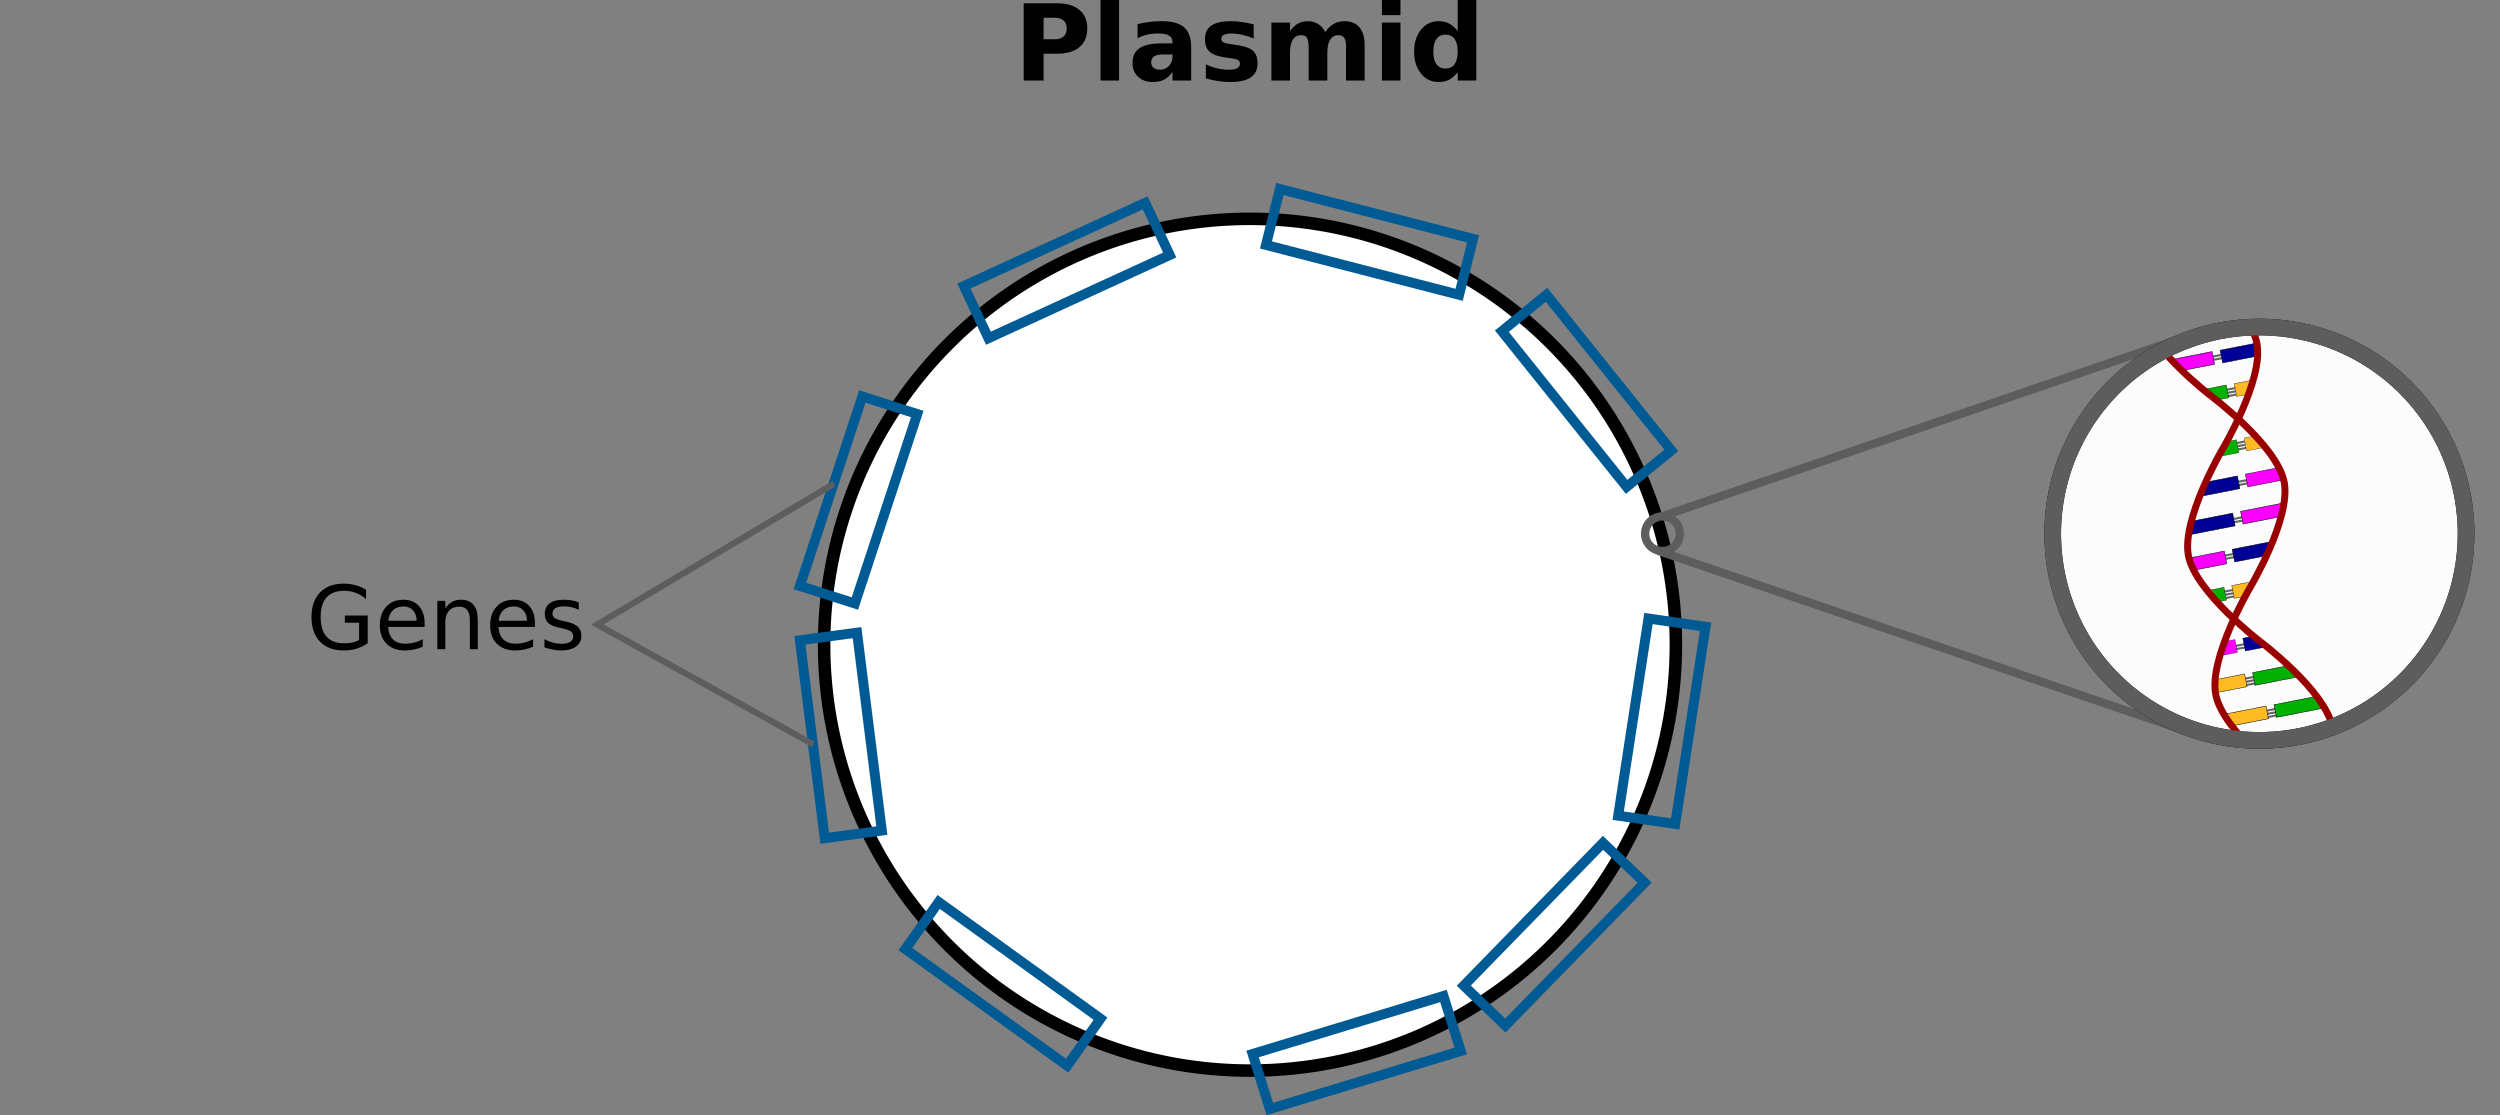 <?xml version="1.0" encoding="UTF-8" standalone="no"?>
<!-- Created with Inkscape (http://www.inkscape.org/) -->

<svg
   xmlns:dc="http://purl.org/dc/elements/1.1/"
   xmlns:cc="http://creativecommons.org/ns#"
   xmlns:rdf="http://www.w3.org/1999/02/22-rdf-syntax-ns#"
   xmlns:svg="http://www.w3.org/2000/svg"
   xmlns="http://www.w3.org/2000/svg"
   xmlns:sodipodi="http://sodipodi.sourceforge.net/DTD/sodipodi-0.dtd"
   xmlns:inkscape="http://www.inkscape.org/namespaces/inkscape"
   width="399.387mm"
   height="178.15mm"
   viewBox="0 0 399.387 178.15"
   version="1.1"
   id="svg8"
   inkscape:version="0.92.5 (2060ec1f9f, 2020-04-08)"
   sodipodi:docname="DNA_plasmid.svg">
  <rect x="0" y="0" width="399.387" height="178.15" fill="#808080" stroke="none"/>
  <defs
     id="defs2">
    <inkscape:path-effect
       effect="vonkoch"
       id="path-effect946"
       is_visible="true"
       ref_path="m 469.376,375.054 h 17.105"
       generator="m 469.376,375.054 h 5.702 m 5.702,0 h 5.702"
       similar_only="false"
       nbgenerations="15"
       drawall="true"
       maxComplexity="1000" />
    <inkscape:path-effect
       maxComplexity="1000"
       drawall="true"
       nbgenerations="15"
       similar_only="false"
       generator="m 469.376,375.054 h 5.702 m 5.702,0 h 5.702"
       ref_path="m 469.376,375.054 h 17.105"
       is_visible="true"
       id="path-effect946-7"
       effect="vonkoch" />
    <inkscape:path-effect
       effect="vonkoch"
       id="path-effect946-3"
       is_visible="true"
       ref_path="m 469.376,375.054 h 17.105"
       generator="m 469.376,375.054 h 5.702 m 5.702,0 h 5.702"
       similar_only="false"
       nbgenerations="15"
       drawall="true"
       maxComplexity="1000" />
    <inkscape:path-effect
       maxComplexity="1000"
       drawall="true"
       nbgenerations="15"
       similar_only="false"
       generator="m 469.376,375.054 h 5.702 m 5.702,0 h 5.702"
       ref_path="m 469.376,375.054 h 17.105"
       is_visible="true"
       id="path-effect946-7-6"
       effect="vonkoch" />
    <inkscape:path-effect
       effect="vonkoch"
       id="path-effect946-35"
       is_visible="true"
       ref_path="m 469.376,375.054 h 17.105"
       generator="m 469.376,375.054 h 5.702 m 5.702,0 h 5.702"
       similar_only="false"
       nbgenerations="15"
       drawall="true"
       maxComplexity="1000" />
    <inkscape:path-effect
       maxComplexity="1000"
       drawall="true"
       nbgenerations="15"
       similar_only="false"
       generator="m 469.376,375.054 h 5.702 m 5.702,0 h 5.702"
       ref_path="m 469.376,375.054 h 17.105"
       is_visible="true"
       id="path-effect946-7-62"
       effect="vonkoch" />
    <inkscape:path-effect
       maxComplexity="1000"
       drawall="true"
       nbgenerations="15"
       similar_only="false"
       generator="m 469.376,375.054 h 5.702 m 5.702,0 h 5.702"
       ref_path="m 469.376,375.054 h 17.105"
       is_visible="true"
       id="path-effect946-75"
       effect="vonkoch" />
    <inkscape:path-effect
       effect="vonkoch"
       id="path-effect946-7-3"
       is_visible="true"
       ref_path="m 469.376,375.054 h 17.105"
       generator="m 469.376,375.054 h 5.702 m 5.702,0 h 5.702"
       similar_only="false"
       nbgenerations="15"
       drawall="true"
       maxComplexity="1000" />
    <inkscape:path-effect
       effect="vonkoch"
       id="path-effect946-2"
       is_visible="true"
       ref_path="m 469.376,375.054 h 17.105"
       generator="m 469.376,375.054 h 5.702 m 5.702,0 h 5.702"
       similar_only="false"
       nbgenerations="15"
       drawall="true"
       maxComplexity="1000" />
    <inkscape:path-effect
       maxComplexity="1000"
       drawall="true"
       nbgenerations="15"
       similar_only="false"
       generator="m 469.376,375.054 h 5.702 m 5.702,0 h 5.702"
       ref_path="m 469.376,375.054 h 17.105"
       is_visible="true"
       id="path-effect946-7-7"
       effect="vonkoch" />
    <inkscape:path-effect
       effect="vonkoch"
       id="path-effect946-5"
       is_visible="true"
       ref_path="m 469.376,375.054 h 17.105"
       generator="m 469.376,375.054 h 5.702 m 5.702,0 h 5.702"
       similar_only="false"
       nbgenerations="15"
       drawall="true"
       maxComplexity="1000" />
    <inkscape:path-effect
       maxComplexity="1000"
       drawall="true"
       nbgenerations="15"
       similar_only="false"
       generator="m 469.376,375.054 h 5.702 m 5.702,0 h 5.702"
       ref_path="m 469.376,375.054 h 17.105"
       is_visible="true"
       id="path-effect946-7-35"
       effect="vonkoch" />
    <inkscape:path-effect
       effect="vonkoch"
       id="path-effect946-4"
       is_visible="true"
       ref_path="m 469.376,375.054 h 17.105"
       generator="m 469.376,375.054 h 5.702 m 5.702,0 h 5.702"
       similar_only="false"
       nbgenerations="15"
       drawall="true"
       maxComplexity="1000" />
    <inkscape:path-effect
       maxComplexity="1000"
       drawall="true"
       nbgenerations="15"
       similar_only="false"
       generator="m 469.376,375.054 h 5.702 m 5.702,0 h 5.702"
       ref_path="m 469.376,375.054 h 17.105"
       is_visible="true"
       id="path-effect946-7-69"
       effect="vonkoch" />
    <inkscape:path-effect
       effect="vonkoch"
       id="path-effect946-5-4"
       is_visible="true"
       ref_path="m 469.376,375.054 h 17.105"
       generator="m 469.376,375.054 h 5.702 m 5.702,0 h 5.702"
       similar_only="false"
       nbgenerations="15"
       drawall="true"
       maxComplexity="1000" />
    <inkscape:path-effect
       maxComplexity="1000"
       drawall="true"
       nbgenerations="15"
       similar_only="false"
       generator="m 469.376,375.054 h 5.702 m 5.702,0 h 5.702"
       ref_path="m 469.376,375.054 h 17.105"
       is_visible="true"
       id="path-effect946-7-8"
       effect="vonkoch" />
  </defs>
  <sodipodi:namedview
     id="base"
     pagecolor="#ffffff"
     bordercolor="#666666"
     borderopacity="1.0"
     inkscape:pageopacity="0.0"
     inkscape:pageshadow="2"
     inkscape:zoom="0.7"
     inkscape:cx="1020.0311"
     inkscape:cy="156.04509"
     inkscape:document-units="mm"
     inkscape:current-layer="layer1"
     showgrid="false"
     inkscape:window-width="1920"
     inkscape:window-height="974"
     inkscape:window-x="0"
     inkscape:window-y="27"
     inkscape:window-maximized="1"
     inkscape:snap-global="false"
     showguides="true"
     inkscape:guide-bbox="true"
     fit-margin-top="0"
     fit-margin-left="0"
     fit-margin-right="0"
     fit-margin-bottom="0" />
  <g
     inkscape:label="Layer 1"
     inkscape:groupmode="layer"
     id="layer1"
     transform="translate(100.664,-56.421)">
    <path
       style="opacity:1;fill:#ffffff;fill-opacity:1;stroke:#000000;stroke-width:2;stroke-miterlimit:4;stroke-dasharray:none;stroke-opacity:1"
       d="M 167.065,159.417 A 68.036,68.036 0 0 1 99.03,227.452 68.036,68.036 0 0 1 30.994,159.417 68.036,68.036 0 0 1 99.03,91.381 68.036,68.036 0 0 1 167.065,159.417 Z"
       id="path29"
       inkscape:connector-curvature="0" />
    <g
       style="font-style:normal;font-weight:normal;font-size:3.528px;line-height:1.25;font-family:sans-serif;text-align:start;letter-spacing:0px;word-spacing:0px;text-anchor:start;fill:#000000;fill-opacity:1;stroke:none;stroke-width:0.265"
       id="text1314"
       transform="matrix(28.661,0,0,28.661,4830.621,-2519.066)" />
    <path
       sodipodi:nodetypes="ccccc"
       inkscape:connector-curvature="0"
       id="path906"
       d="m 134.661,94.584 -2.224,8.938 -30.856,-7.969 2.224,-8.938 z"
       style="opacity:1;fill:none;fill-opacity:1;stroke:#005a93;stroke-width:1.585;stroke-miterlimit:4;stroke-dasharray:none;stroke-opacity:1" />
    <path
       style="opacity:1;fill:none;fill-opacity:1;stroke:#005a93;stroke-width:1.585;stroke-miterlimit:4;stroke-dasharray:none;stroke-opacity:1"
       d="m 166.333,128.376 -7.135,5.824 -19.933,-24.866 7.135,-5.824 z"
       id="path910"
       inkscape:connector-curvature="0"
       sodipodi:nodetypes="ccccc" />
    <path
       sodipodi:nodetypes="ccccc"
       inkscape:connector-curvature="0"
       id="path912"
       d="m 166.967,188.049 -9.116,-1.316 4.834,-31.5 9.116,1.316 z"
       style="opacity:1;fill:none;fill-opacity:1;stroke:#005a93;stroke-width:1.585;stroke-miterlimit:4;stroke-dasharray:none;stroke-opacity:1" />
    <path
       style="opacity:1;fill:none;fill-opacity:1;stroke:#005a93;stroke-width:1.585;stroke-miterlimit:4;stroke-dasharray:none;stroke-opacity:1"
       d="m 139.829,220.253 -6.651,-6.371 22.249,-22.817 6.651,6.371 z"
       id="path914"
       inkscape:connector-curvature="0"
       sodipodi:nodetypes="ccccc" />
    <path
       sodipodi:nodetypes="ccccc"
       inkscape:connector-curvature="0"
       id="path916"
       d="m 102.199,233.584 -2.756,-8.788 30.492,-9.265 2.756,8.788 z"
       style="opacity:1;fill:none;fill-opacity:1;stroke:#005a93;stroke-width:1.585;stroke-miterlimit:4;stroke-dasharray:none;stroke-opacity:1" />
    <path
       style="opacity:1;fill:none;fill-opacity:1;stroke:#005a93;stroke-width:1.585;stroke-miterlimit:4;stroke-dasharray:none;stroke-opacity:1"
       d="m 43.975,208.036 5.32,-7.518 25.85,18.639 -5.32,7.518 z"
       id="path918"
       inkscape:connector-curvature="0"
       sodipodi:nodetypes="ccccc" />
    <g
       id="g936">
      <path
         style="opacity:1;fill:none;fill-opacity:1;stroke:#005a93;stroke-width:1.585;stroke-miterlimit:4;stroke-dasharray:none;stroke-opacity:1"
         d="m 27.124,158.711 9.128,-1.226 3.961,31.621 -9.128,1.226 z"
         id="path920"
         inkscape:connector-curvature="0"
         sodipodi:nodetypes="ccccc" />
      <path
         sodipodi:nodetypes="ccccc"
         inkscape:connector-curvature="0"
         id="path922"
         d="m 37.1,119.764 8.773,2.802 -9.966,30.27 -8.774,-2.802 z"
         style="opacity:1;fill:none;fill-opacity:1;stroke:#005a93;stroke-width:1.585;stroke-miterlimit:4;stroke-dasharray:none;stroke-opacity:1" />
    </g>
    <path
       sodipodi:nodetypes="ccccc"
       inkscape:connector-curvature="0"
       id="path924"
       d="m 82.289,88.821 3.916,8.336 -28.963,13.294 -3.916,-8.336 z"
       style="opacity:1;fill:none;fill-opacity:1;stroke:#005a93;stroke-width:1.585;stroke-miterlimit:4;stroke-dasharray:none;stroke-opacity:1" />
    <g
       aria-label="Genes"
       style="font-style:normal;font-weight:normal;font-size:11.289px;line-height:1.25;font-family:sans-serif;text-align:center;letter-spacing:0px;word-spacing:0px;text-anchor:middle;fill:#000000;fill-opacity:1;stroke:none;stroke-width:0.265"
       id="text928">
      <path
         d="m -43.297,158.666 v -2.763 h -2.274 v -1.144 h 3.652 v 4.417 q -0.806,0.572 -1.778,0.868 -0.972,0.289 -2.074,0.289 -2.412,0 -3.776,-1.406 -1.357,-1.412 -1.357,-3.927 0,-2.522 1.357,-3.927 1.364,-1.412 3.776,-1.412 1.006,0 1.909,0.248 0.91,0.248 1.674,0.73 v 1.481 q -0.772,-0.655 -1.64,-0.985 -0.868,-0.331 -1.826,-0.331 -1.888,0 -2.839,1.054 -0.944,1.054 -0.944,3.142 0,2.081 0.944,3.135 0.951,1.054 2.839,1.054 0.737,0 1.316,-0.124 0.579,-0.131 1.04,-0.4 z"
         style="font-size:14.111px;stroke-width:0.265"
         id="path4422"
         inkscape:connector-curvature="0" />
      <path
         d="m -32.831,155.958 v 0.62 h -5.829 q 0.083,1.309 0.785,1.998 0.71,0.682 1.971,0.682 0.73,0 1.412,-0.179 0.689,-0.179 1.364,-0.537 v 1.199 q -0.682,0.289 -1.399,0.441 -0.717,0.152 -1.454,0.152 -1.847,0 -2.928,-1.075 -1.075,-1.075 -1.075,-2.908 0,-1.895 1.02,-3.004 1.027,-1.116 2.763,-1.116 1.557,0 2.46,1.006 0.91,0.999 0.91,2.722 z m -1.268,-0.372 q -0.014,-1.04 -0.586,-1.661 -0.565,-0.62 -1.502,-0.62 -1.061,0 -1.702,0.599 -0.634,0.599 -0.73,1.688 z"
         style="font-size:14.111px;stroke-width:0.265"
         id="path4424"
         inkscape:connector-curvature="0" />
      <path
         d="m -24.335,155.476 v 4.658 h -1.268 v -4.616 q 0,-1.096 -0.427,-1.64 -0.427,-0.544 -1.282,-0.544 -1.027,0 -1.619,0.655 -0.593,0.655 -0.593,1.785 v 4.361 h -1.275 v -7.717 h 1.275 v 1.199 q 0.455,-0.696 1.068,-1.04 0.62,-0.345 1.426,-0.345 1.33,0 2.012,0.827 0.682,0.82 0.682,2.418 z"
         style="font-size:14.111px;stroke-width:0.265"
         id="path4426"
         inkscape:connector-curvature="0" />
      <path
         d="m -15.206,155.958 v 0.62 h -5.829 q 0.083,1.309 0.785,1.998 0.71,0.682 1.971,0.682 0.73,0 1.412,-0.179 0.689,-0.179 1.364,-0.537 v 1.199 q -0.682,0.289 -1.399,0.441 -0.717,0.152 -1.454,0.152 -1.847,0 -2.928,-1.075 -1.075,-1.075 -1.075,-2.908 0,-1.895 1.02,-3.004 1.027,-1.116 2.763,-1.116 1.557,0 2.46,1.006 0.91,0.999 0.91,2.722 z m -1.268,-0.372 q -0.014,-1.04 -0.586,-1.661 -0.565,-0.62 -1.502,-0.62 -1.061,0 -1.702,0.599 -0.634,0.599 -0.73,1.688 z"
         style="font-size:14.111px;stroke-width:0.265"
         id="path4428"
         inkscape:connector-curvature="0" />
      <path
         d="m -8.205,152.644 v 1.199 q -0.537,-0.276 -1.116,-0.413 -0.579,-0.138 -1.199,-0.138 -0.944,0 -1.419,0.289 -0.469,0.289 -0.469,0.868 0,0.441 0.338,0.696 0.338,0.248 1.357,0.475 l 0.434,0.097 q 1.35,0.289 1.915,0.82 0.572,0.524 0.572,1.468 0,1.075 -0.854,1.702 -0.847,0.627 -2.336,0.627 -0.62,0 -1.295,-0.124 -0.668,-0.117 -1.412,-0.358 v -1.309 q 0.703,0.365 1.385,0.551 0.682,0.179 1.35,0.179 0.896,0 1.378,-0.303 0.482,-0.31 0.482,-0.868 0,-0.517 -0.351,-0.792 -0.345,-0.276 -1.523,-0.531 l -0.441,-0.103 q -1.178,-0.248 -1.702,-0.758 -0.524,-0.517 -0.524,-1.412 0,-1.089 0.772,-1.681 0.772,-0.593 2.191,-0.593 0.703,0 1.323,0.103 0.62,0.103 1.144,0.31 z"
         style="font-size:14.111px;stroke-width:0.265"
         id="path4430"
         inkscape:connector-curvature="0" />
    </g>
    <g
       aria-label="Plasmid"
       style="font-style:normal;font-weight:normal;font-size:19.756px;line-height:1.25;font-family:sans-serif;text-align:center;letter-spacing:0px;word-spacing:0px;text-anchor:middle;fill:#000000;fill-opacity:1;stroke:none;stroke-width:0.265"
       id="text932">
      <path
         d="m 62.873,56.942 h 5.283 q 2.356,0 3.613,1.05 1.265,1.042 1.265,2.977 0,1.943 -1.265,2.993 -1.257,1.042 -3.613,1.042 h -2.1 v 4.283 h -3.183 z m 3.183,2.307 v 3.448 h 1.761 q 0.926,0 1.43,-0.446 0.504,-0.455 0.504,-1.282 0,-0.827 -0.504,-1.273 -0.504,-0.446 -1.43,-0.446 z"
         style="font-weight:bold;font-size:16.933px;stroke-width:0.265"
         id="path4433"
         inkscape:connector-curvature="0" />
      <path
         d="m 75.151,56.421 h 2.96 v 12.865 h -2.96 z"
         style="font-weight:bold;font-size:16.933px;stroke-width:0.265"
         id="path4435"
         inkscape:connector-curvature="0" />
      <path
         d="m 85.106,65.119 q -0.926,0 -1.397,0.314 -0.463,0.314 -0.463,0.926 0,0.562 0.372,0.885 0.38,0.314 1.05,0.314 0.835,0 1.406,-0.595 0.571,-0.604 0.571,-1.505 v -0.339 z m 4.523,-1.116 v 5.283 h -2.985 v -1.373 q -0.595,0.843 -1.339,1.232 -0.744,0.38 -1.811,0.38 -1.439,0 -2.34,-0.835 -0.893,-0.843 -0.893,-2.183 0,-1.629 1.116,-2.39 1.124,-0.761 3.522,-0.761 h 1.745 v -0.232 q 0,-0.703 -0.554,-1.025 -0.554,-0.331 -1.728,-0.331 -0.951,0 -1.769,0.19 -0.819,0.19 -1.521,0.571 v -2.257 q 0.951,-0.232 1.91,-0.347 0.959,-0.124 1.918,-0.124 2.505,0 3.613,0.992 1.116,0.984 1.116,3.208 z"
         style="font-weight:bold;font-size:16.933px;stroke-width:0.265"
         id="path4437"
         inkscape:connector-curvature="0" />
      <path
         d="m 99.617,60.315 v 2.249 q -0.951,-0.397 -1.836,-0.595 -0.885,-0.198 -1.67,-0.198 -0.843,0 -1.257,0.215 -0.405,0.207 -0.405,0.645 0,0.356 0.306,0.546 0.314,0.19 1.116,0.281 l 0.521,0.074 q 2.274,0.289 3.059,0.951 0.785,0.661 0.785,2.075 0,1.48 -1.091,2.224 -1.091,0.744 -3.258,0.744 -0.918,0 -1.902,-0.149 -0.976,-0.141 -2.009,-0.43 v -2.249 q 0.885,0.43 1.811,0.645 0.934,0.215 1.893,0.215 0.868,0 1.306,-0.24 0.438,-0.24 0.438,-0.711 0,-0.397 -0.306,-0.587 -0.298,-0.198 -1.199,-0.306 l -0.521,-0.066 q -1.976,-0.248 -2.77,-0.918 -0.794,-0.67 -0.794,-2.034 0,-1.472 1.009,-2.183 1.009,-0.711 3.092,-0.711 0.819,0 1.72,0.124 0.901,0.124 1.96,0.389 z"
         style="font-weight:bold;font-size:16.933px;stroke-width:0.265"
         id="path4439"
         inkscape:connector-curvature="0" />
      <path
         d="m 111.043,61.564 q 0.562,-0.86 1.331,-1.306 0.777,-0.455 1.703,-0.455 1.596,0 2.431,0.984 0.835,0.984 0.835,2.861 v 5.639 h -2.977 v -4.829 q 0.008,-0.107 0.008,-0.223 0.008,-0.116 0.008,-0.331 0,-0.984 -0.289,-1.422 -0.289,-0.446 -0.934,-0.446 -0.843,0 -1.306,0.695 -0.455,0.695 -0.471,2.009 v 4.548 h -2.977 v -4.829 q 0,-1.538 -0.265,-1.976 -0.265,-0.446 -0.943,-0.446 -0.852,0 -1.315,0.703 -0.463,0.695 -0.463,1.993 v 4.556 H 102.444 v -9.26 h 2.977 v 1.356 q 0.546,-0.785 1.249,-1.182 0.711,-0.397 1.563,-0.397 0.959,0 1.695,0.463 0.736,0.463 1.116,1.298 z"
         style="font-weight:bold;font-size:16.933px;stroke-width:0.265"
         id="path4441"
         inkscape:connector-curvature="0" />
      <path
         d="m 120.105,60.026 h 2.96 v 9.26 h -2.96 z m 0,-3.605 h 2.96 v 2.414 h -2.96 z"
         style="font-weight:bold;font-size:16.933px;stroke-width:0.265"
         id="path4443"
         inkscape:connector-curvature="0" />
      <path
         d="M 132.21,61.382 V 56.421 h 2.977 v 12.865 h -2.977 v -1.339 q -0.612,0.819 -1.348,1.199 -0.736,0.38 -1.703,0.38 -1.712,0 -2.811,-1.356 -1.1,-1.364 -1.1,-3.506 0,-2.141 1.1,-3.497 1.1,-1.364 2.811,-1.364 0.959,0 1.695,0.389 0.744,0.38 1.356,1.191 z m -1.951,5.994 q 0.951,0 1.447,-0.695 0.504,-0.695 0.504,-2.017 0,-1.323 -0.504,-2.017 -0.496,-0.695 -1.447,-0.695 -0.943,0 -1.447,0.695 -0.496,0.695 -0.496,2.017 0,1.323 0.496,2.017 0.504,0.695 1.447,0.695 z"
         style="font-weight:bold;font-size:16.933px;stroke-width:0.265"
         id="path4445"
         inkscape:connector-curvature="0" />
    </g>
    <path
       style="fill:none;stroke:#5d5d5d;stroke-width:1;stroke-linecap:butt;stroke-linejoin:miter;stroke-miterlimit:4;stroke-dasharray:none;stroke-opacity:1"
       d="M 32.575,133.691 -5.246,156.194 29.284,175.36"
       id="path938"
       inkscape:connector-curvature="0"
       sodipodi:nodetypes="ccc" />
    <path
       style="opacity:1;fill:none;fill-opacity:1;stroke:#5d5d5d;stroke-width:1.331;stroke-miterlimit:4;stroke-dasharray:none;stroke-opacity:1"
       d="m 167.686,141.686 a 2.765,2.765 0 0 1 -2.765,2.765 2.765,2.765 0 0 1 -2.765,-2.765 2.765,2.765 0 0 1 2.765,-2.765 2.765,2.765 0 0 1 2.765,2.765 z"
       id="circle17209"
       inkscape:connector-curvature="0" />
    <path
       style="fill:none;stroke:#5d5d5d;stroke-width:1.331;stroke-linecap:butt;stroke-linejoin:miter;stroke-opacity:1"
       d="m 164.858,138.909 87.225,-29.907"
       id="path17211"
       inkscape:connector-curvature="0"
       sodipodi:nodetypes="cc" />
    <path
       sodipodi:nodetypes="cc"
       inkscape:connector-curvature="0"
       id="path17213"
       d="m 164.258,144.423 86.676,29.603"
       style="fill:none;stroke:#5d5d5d;stroke-width:1.331;stroke-linecap:butt;stroke-linejoin:miter;stroke-opacity:1" />
    <g
       id="g23075"
       transform="rotate(-15.106,260.284,141.686)">
      <path
         inkscape:connector-curvature="0"
         id="circle17215"
         d="m 227.358,144.125 a 33.016,33.016 0 0 0 35.365,30.487 33.016,33.016 0 0 0 30.487,-35.365 33.016,33.016 0 0 0 -35.365,-30.487 33.016,33.016 0 0 0 -30.487,35.365 z"
         style="opacity:1;fill:#fcfcfc;fill-opacity:1;stroke:#000000;stroke-width:2.662;stroke-miterlimit:4;stroke-dasharray:none;stroke-opacity:1" />
      <g
         id="g6861-8"
         transform="matrix(0.085,0.006,-0.006,0.085,34.607,142.49)">
        <path
           sodipodi:nodetypes="cc"
           inkscape:connector-curvature="0"
           id="path5412-3-6"
           d="m 2586.032,8.147 h -46.851"
           style="fill:none;stroke:#666666;stroke-width:4;stroke-linecap:butt;stroke-linejoin:miter;stroke-opacity:1" />
        <path
           sodipodi:nodetypes="cc"
           style="fill:none;stroke:#666666;stroke-width:4;stroke-linecap:butt;stroke-linejoin:miter;stroke-opacity:1"
           d="m 2586.032,2.015 h -46.851"
           id="path5414-5-8"
           inkscape:connector-curvature="0" />
      </g>
      <g
         id="g6861-43"
         transform="matrix(0.085,0.006,-0.006,0.085,39.438,122.813)">
        <path
           sodipodi:nodetypes="cc"
           inkscape:connector-curvature="0"
           id="path5412-3-0"
           d="m 2586.032,8.147 h -46.851"
           style="fill:none;stroke:#666666;stroke-width:4;stroke-linecap:butt;stroke-linejoin:miter;stroke-opacity:1" />
        <path
           sodipodi:nodetypes="cc"
           style="fill:none;stroke:#666666;stroke-width:4;stroke-linecap:butt;stroke-linejoin:miter;stroke-opacity:1"
           d="m 2586.032,2.015 h -46.851"
           id="path5414-5-7"
           inkscape:connector-curvature="0" />
      </g>
      <g
         id="g6861-4"
         transform="matrix(0.085,0.006,-0.006,0.085,41.881,117.283)">
        <path
           sodipodi:nodetypes="cc"
           inkscape:connector-curvature="0"
           id="path5412-3-7"
           d="m 2586.032,8.147 h -46.851"
           style="fill:none;stroke:#666666;stroke-width:4;stroke-linecap:butt;stroke-linejoin:miter;stroke-opacity:1" />
        <path
           sodipodi:nodetypes="cc"
           style="fill:none;stroke:#666666;stroke-width:4;stroke-linecap:butt;stroke-linejoin:miter;stroke-opacity:1"
           d="m 2586.032,2.015 h -46.851"
           id="path5414-5-4"
           inkscape:connector-curvature="0" />
      </g>
      <g
         transform="matrix(0.085,0.006,-0.006,0.085,35.568,139.365)"
         id="g6699-2">
        <g
           id="g6704-9">
          <path
             inkscape:connector-curvature="0"
             id="path6693-3"
             d="M 2610.08,181.915 H 2568.124"
             style="fill:none;stroke:#666666;stroke-width:4;stroke-linecap:butt;stroke-linejoin:miter;stroke-opacity:1"
             sodipodi:nodetypes="cc" />
          <path
             style="fill:none;stroke:#666666;stroke-width:4;stroke-linecap:butt;stroke-linejoin:miter;stroke-opacity:1"
             d="M 2610.08,175.783 H 2568.124"
             id="path6695-19"
             inkscape:connector-curvature="0"
             sodipodi:nodetypes="cc" />
          <path
             inkscape:connector-curvature="0"
             id="path6697-4"
             d="M 2610.08,169.652 H 2568.124"
             style="fill:none;stroke:#666666;stroke-width:4;stroke-linecap:butt;stroke-linejoin:miter;stroke-opacity:1"
             sodipodi:nodetypes="cc" />
        </g>
      </g>
      <g
         transform="matrix(0.085,0.006,-0.006,0.085,33.307,133.508)"
         id="g6699-92">
        <g
           id="g6704-28">
          <path
             inkscape:connector-curvature="0"
             id="path6693-97"
             d="M 2610.08,181.915 H 2568.124"
             style="fill:none;stroke:#666666;stroke-width:4;stroke-linecap:butt;stroke-linejoin:miter;stroke-opacity:1"
             sodipodi:nodetypes="cc" />
          <path
             style="fill:none;stroke:#666666;stroke-width:4;stroke-linecap:butt;stroke-linejoin:miter;stroke-opacity:1"
             d="M 2610.08,175.783 H 2568.124"
             id="path6695-36"
             inkscape:connector-curvature="0"
             sodipodi:nodetypes="cc" />
          <path
             inkscape:connector-curvature="0"
             id="path6697-1"
             d="M 2610.08,169.652 H 2568.124"
             style="fill:none;stroke:#666666;stroke-width:4;stroke-linecap:butt;stroke-linejoin:miter;stroke-opacity:1"
             sodipodi:nodetypes="cc" />
        </g>
      </g>
      <g
         transform="matrix(0.085,0.006,-0.006,0.085,33.736,119.223)"
         id="g6699-9">
        <g
           id="g6704-20">
          <path
             inkscape:connector-curvature="0"
             id="path6693-2"
             d="M 2610.08,181.915 H 2568.124"
             style="fill:none;stroke:#666666;stroke-width:4;stroke-linecap:butt;stroke-linejoin:miter;stroke-opacity:1"
             sodipodi:nodetypes="cc" />
          <path
             style="fill:none;stroke:#666666;stroke-width:4;stroke-linecap:butt;stroke-linejoin:miter;stroke-opacity:1"
             d="M 2610.08,175.783 H 2568.124"
             id="path6695-3"
             inkscape:connector-curvature="0"
             sodipodi:nodetypes="cc" />
          <path
             inkscape:connector-curvature="0"
             id="path6697-75"
             d="M 2610.08,169.652 H 2568.124"
             style="fill:none;stroke:#666666;stroke-width:4;stroke-linecap:butt;stroke-linejoin:miter;stroke-opacity:1"
             sodipodi:nodetypes="cc" />
        </g>
      </g>
      <g
         transform="matrix(0.085,0.006,-0.006,0.085,42.299,88.166)"
         id="g6699-62">
        <g
           id="g6704-6">
          <path
             inkscape:connector-curvature="0"
             id="path6693-1"
             d="M 2610.08,181.915 H 2568.124"
             style="fill:none;stroke:#666666;stroke-width:4;stroke-linecap:butt;stroke-linejoin:miter;stroke-opacity:1"
             sodipodi:nodetypes="cc" />
          <path
             style="fill:none;stroke:#666666;stroke-width:4;stroke-linecap:butt;stroke-linejoin:miter;stroke-opacity:1"
             d="M 2610.08,175.783 H 2568.124"
             id="path6695-8"
             inkscape:connector-curvature="0"
             sodipodi:nodetypes="cc" />
          <path
             inkscape:connector-curvature="0"
             id="path6697-7"
             d="M 2610.08,169.652 H 2568.124"
             style="fill:none;stroke:#666666;stroke-width:4;stroke-linecap:butt;stroke-linejoin:miter;stroke-opacity:1"
             sodipodi:nodetypes="cc" />
        </g>
      </g>
      <path
         sodipodi:nodetypes="ccccccc"
         inkscape:connector-curvature="0"
         id="path6021"
         d="m 250.215,157.294 0.757,-0.388 1.132,0.079 -0.145,2.085 -2.264,-0.158 0.073,-1.042 z"
         style="opacity:1;fill:#fa00ff;fill-opacity:1;stroke:#000000;stroke-width:0.047;stroke-miterlimit:4;stroke-dasharray:none;stroke-opacity:1" />
      <path
         sodipodi:nodetypes="cccccc"
         inkscape:connector-curvature="0"
         id="path6023"
         d="m 256.186,159.399 -2.957,-0.206 0.145,-2.082 2.124,0.148 0.438,0.528 z"
         style="opacity:1;fill:#010096;fill-opacity:1;stroke:#000000;stroke-width:0.05;stroke-miterlimit:4;stroke-dasharray:none;stroke-opacity:1" />
      <path
         inkscape:connector-curvature="0"
         id="path6041"
         d="m 247.468,168.077 6.655,0.463 -0.143,2.052 -5.986,-0.417 z"
         style="opacity:1;fill:#ffbb24;fill-opacity:1;stroke:#000000;stroke-width:0.08;stroke-miterlimit:4;stroke-dasharray:none;stroke-opacity:1"
         sodipodi:nodetypes="ccccc" />
      <path
         inkscape:connector-curvature="0"
         id="path6043"
         d="m 262.519,171.223 -7.237,-0.504 0.143,-2.049 7.237,0.504 z"
         style="opacity:1;fill:#00b104;fill-opacity:1;stroke:#000000;stroke-width:0.083;stroke-miterlimit:4;stroke-dasharray:none;stroke-opacity:1" />
      <path
         inkscape:connector-curvature="0"
         id="path6045"
         d="m 247.114,162.348 5.044,0.351 -0.143,2.062 -5.044,-0.351 z"
         style="opacity:1;fill:#ffbb24;fill-opacity:1;stroke:#000000;stroke-width:0.07;stroke-miterlimit:4;stroke-dasharray:none;stroke-opacity:1" />
      <path
         sodipodi:nodetypes="ccccccc"
         inkscape:connector-curvature="0"
         id="path6047"
         d="m 259.921,165.344 -6.61,-0.46 0.143,-2.052 5.387,0.375 0.678,0.443 0.474,0.668 z"
         style="opacity:1;fill:#00b104;fill-opacity:1;stroke:#000000;stroke-width:0.079;stroke-miterlimit:4;stroke-dasharray:none;stroke-opacity:1" />
      <path
         sodipodi:nodetypes="cc"
         inkscape:connector-curvature="0"
         id="path5449"
         d="m 263.069,113.127 -3.986,-0.278"
         style="fill:none;stroke:#666666;stroke-width:0.341;stroke-linecap:butt;stroke-linejoin:miter;stroke-opacity:1" />
      <path
         sodipodi:nodetypes="cc"
         style="fill:none;stroke:#666666;stroke-width:0.341;stroke-linecap:butt;stroke-linejoin:miter;stroke-opacity:1"
         d="m 263.106,112.605 -3.986,-0.278"
         id="path5451"
         inkscape:connector-curvature="0" />
      <path
         style="fill:none;stroke:#666666;stroke-width:0.341;stroke-linecap:butt;stroke-linejoin:miter;stroke-opacity:1"
         d="m 256.622,144.331 -3.986,-0.278"
         id="path5467"
         inkscape:connector-curvature="0"
         sodipodi:nodetypes="cc" />
      <path
         inkscape:connector-curvature="0"
         id="path5469"
         d="m 256.658,143.81 -3.986,-0.278"
         style="fill:none;stroke:#666666;stroke-width:0.341;stroke-linecap:butt;stroke-linejoin:miter;stroke-opacity:1"
         sodipodi:nodetypes="cc" />
      <path
         inkscape:connector-curvature="0"
         id="path5489"
         d="m 261.801,127.893 -1.285,-0.089"
         style="fill:none;stroke:#666666;stroke-width:0.341;stroke-linecap:butt;stroke-linejoin:miter;stroke-opacity:1" />
      <path
         style="fill:none;stroke:#666666;stroke-width:0.341;stroke-linecap:butt;stroke-linejoin:miter;stroke-opacity:1"
         d="m 261.838,127.371 -1.285,-0.089"
         id="path5491"
         inkscape:connector-curvature="0" />
      <path
         inkscape:connector-curvature="0"
         id="path5493"
         d="m 261.874,126.849 -1.285,-0.089"
         style="fill:none;stroke:#666666;stroke-width:0.341;stroke-linecap:butt;stroke-linejoin:miter;stroke-opacity:1" />
      <path
         style="opacity:1;fill:#ffbb24;fill-opacity:1;stroke:#000000;stroke-width:0.047;stroke-miterlimit:4;stroke-dasharray:none;stroke-opacity:1"
         d="m 264,126.878 -0.951,-0.507 -1.132,-0.079 -0.145,2.085 2.519,0.175 0.073,-1.042 z"
         id="path5497"
         inkscape:connector-curvature="0"
         sodipodi:nodetypes="ccccccc" />
      <path
         style="opacity:1;fill:#00b104;fill-opacity:1;stroke:#000000;stroke-width:0.05;stroke-miterlimit:4;stroke-dasharray:none;stroke-opacity:1"
         d="m 257.667,128.127 2.83,0.197 0.145,-2.082 -1.711,-0.119 -0.794,0.442 z"
         id="path5499"
         inkscape:connector-curvature="0"
         sodipodi:nodetypes="cccccc" />
      <path
         style="opacity:1;fill:#010096;fill-opacity:1;stroke:#000000;stroke-width:0.081;stroke-miterlimit:4;stroke-dasharray:none;stroke-opacity:1"
         d="m 262.283,143.433 -6.835,-0.476 -0.143,2.051 5.365,0.374 0.485,-0.351 z"
         id="path5501"
         inkscape:connector-curvature="0"
         sodipodi:nodetypes="cccccc" />
      <path
         inkscape:connector-curvature="0"
         style="opacity:1;fill:#fa00ff;fill-opacity:1;stroke:#000000;stroke-width:0.075;stroke-miterlimit:4;stroke-dasharray:none;stroke-opacity:1"
         d="m 248.101,144.547 5.9,0.411 0.143,-2.056 -5.9,-0.411 z"
         id="path5503" />
      <path
         style="opacity:1;fill:#ffbb24;fill-opacity:1;stroke:#000000;stroke-width:0.06;stroke-miterlimit:4;stroke-dasharray:none;stroke-opacity:1"
         d="m 257.657,148.8 -3.793,-0.264 -0.144,2.071 1.897,0.132 0.337,-0.203 z"
         id="path5509"
         inkscape:connector-curvature="0"
         sodipodi:nodetypes="cccccc" />
      <path
         style="opacity:1;fill:#00b104;fill-opacity:1;stroke:#000000;stroke-width:0.055;stroke-miterlimit:4;stroke-dasharray:none;stroke-opacity:1"
         d="m 250.242,150.134 0.654,0.317 1.539,0.107 0.145,-2.077 -3.079,-0.214 z"
         id="path5511"
         inkscape:connector-curvature="0"
         sodipodi:nodetypes="cccccc" />
      <path
         inkscape:connector-curvature="0"
         style="opacity:1;fill:#fa00ff;fill-opacity:1;stroke:#000000;stroke-width:0.08;stroke-miterlimit:4;stroke-dasharray:none;stroke-opacity:1"
         d="m 264.972,137.92 -6.655,-0.463 -0.143,2.052 6.655,0.463 z"
         id="path5513" />
      <path
         inkscape:connector-curvature="0"
         style="opacity:1;fill:#010096;fill-opacity:1;stroke:#000000;stroke-width:0.083;stroke-miterlimit:4;stroke-dasharray:none;stroke-opacity:1"
         d="m 249.629,138.949 7.237,0.504 0.143,-2.049 -7.237,-0.504 z"
         id="path5515" />
      <path
         sodipodi:nodetypes="ccccc"
         inkscape:connector-curvature="0"
         style="opacity:1;fill:#fa00ff;fill-opacity:1;stroke:#000000;stroke-width:0.07;stroke-miterlimit:4;stroke-dasharray:none;stroke-opacity:1"
         d="m 266.243,132.304 -5.649,-0.393 -0.143,2.062 5.649,0.393 z"
         id="path5517" />
      <path
         style="opacity:1;fill:#010096;fill-opacity:1;stroke:#000000;stroke-width:0.079;stroke-miterlimit:4;stroke-dasharray:none;stroke-opacity:1"
         d="m 252.89,133.479 6.26,0.436 0.143,-2.052 -5.387,-0.375 -0.383,0.369 -0.562,0.596 z"
         id="path5519"
         inkscape:connector-curvature="0"
         sodipodi:nodetypes="ccccccc" />
      <path
         sodipodi:nodetypes="cccccc"
         inkscape:connector-curvature="0"
         id="path5533"
         d="m 253.736,111.147 6.835,0.476 -0.143,2.051 -5.365,-0.374 -0.431,-0.415 z"
         style="opacity:1;fill:#fa00ff;fill-opacity:1;stroke:#000000;stroke-width:0.081;stroke-miterlimit:4;stroke-dasharray:none;stroke-opacity:1" />
      <path
         inkscape:connector-curvature="0"
         id="path5535"
         d="m 267.628,114.216 -5.9,-0.411 0.143,-2.056 5.9,0.411 z"
         style="opacity:1;fill:#010096;fill-opacity:1;stroke:#000000;stroke-width:0.075;stroke-miterlimit:4;stroke-dasharray:none;stroke-opacity:1" />
      <path
         sodipodi:nodetypes="cccccc"
         inkscape:connector-curvature="0"
         id="path5541"
         d="m 257.574,117.104 3.793,0.264 -0.144,2.071 -1.897,-0.132 -0.305,-0.248 z"
         style="opacity:1;fill:#00b104;fill-opacity:1;stroke:#000000;stroke-width:0.06;stroke-miterlimit:4;stroke-dasharray:none;stroke-opacity:1" />
      <path
         sodipodi:nodetypes="cccccc"
         inkscape:connector-curvature="0"
         id="path5543"
         d="m 264.733,119.453 -0.692,0.223 -1.539,-0.107 0.145,-2.077 3.079,0.214 z"
         style="opacity:1;fill:#ffbb24;fill-opacity:1;stroke:#000000;stroke-width:0.055;stroke-miterlimit:4;stroke-dasharray:none;stroke-opacity:1" />
      <path
         style="fill:none;stroke:#990000;stroke-width:1.109;stroke-linecap:butt;stroke-linejoin:miter;stroke-miterlimit:4;stroke-dasharray:none;stroke-opacity:1"
         d="m 253.375,110.104 c 0.442,0.89 0.918,1.762 1.398,2.588 1.919,3.303 3.889,5.866 3.889,5.866"
         id="path2423"
         inkscape:connector-curvature="0"
         sodipodi:nodetypes="csc" />
      <path
         sodipodi:nodetypes="czcssc"
         inkscape:connector-curvature="0"
         id="path2425"
         d="m 258.662,118.557 c 0,0 8.011,10.238 7.597,16.183 -0.414,5.945 -9.766,14.974 -9.766,14.974 0,0 -9.225,9.059 -9.638,14.983 -0.103,1.481 0.312,3.232 0.993,5.026 0.34,0.897 0.747,1.805 1.189,2.695"
         style="fill:none;stroke:#990000;stroke-width:1.109;stroke-linecap:butt;stroke-linejoin:miter;stroke-miterlimit:4;stroke-dasharray:none;stroke-opacity:1" />
      <path
         style="fill:none;stroke:#990000;stroke-width:1.109;stroke-linecap:butt;stroke-linejoin:miter;stroke-miterlimit:4;stroke-dasharray:none;stroke-opacity:1"
         d="m 267.621,109.783 c 0.179,0.849 0.259,1.659 0.208,2.402 -0.414,5.945 -9.766,14.974 -9.766,14.974 0,0 -9.225,9.059 -9.638,14.983 -0.412,5.924 7.468,16.174 7.468,16.174"
         id="path2431"
         inkscape:connector-curvature="0"
         sodipodi:nodetypes="csczc" />
      <path
         sodipodi:nodetypes="cc"
         inkscape:connector-curvature="0"
         id="path2433"
         d="m 255.893,158.317 c 0,0 8.011,10.238 7.597,16.183"
         style="fill:none;stroke:#990000;stroke-width:1.109;stroke-linecap:butt;stroke-linejoin:miter;stroke-miterlimit:4;stroke-dasharray:none;stroke-opacity:1" />
      <path
         inkscape:connector-curvature="0"
         id="circle17623"
         d="m 227.358,144.125 a 33.016,33.016 0 0 0 35.365,30.487 33.016,33.016 0 0 0 30.487,-35.365 33.016,33.016 0 0 0 -35.365,-30.487 33.016,33.016 0 0 0 -30.487,35.365 z"
         style="opacity:1;fill:none;fill-opacity:1;stroke:#5d5d5d;stroke-width:2.662;stroke-miterlimit:4;stroke-dasharray:none;stroke-opacity:1" />
    </g>
  </g>
</svg>
